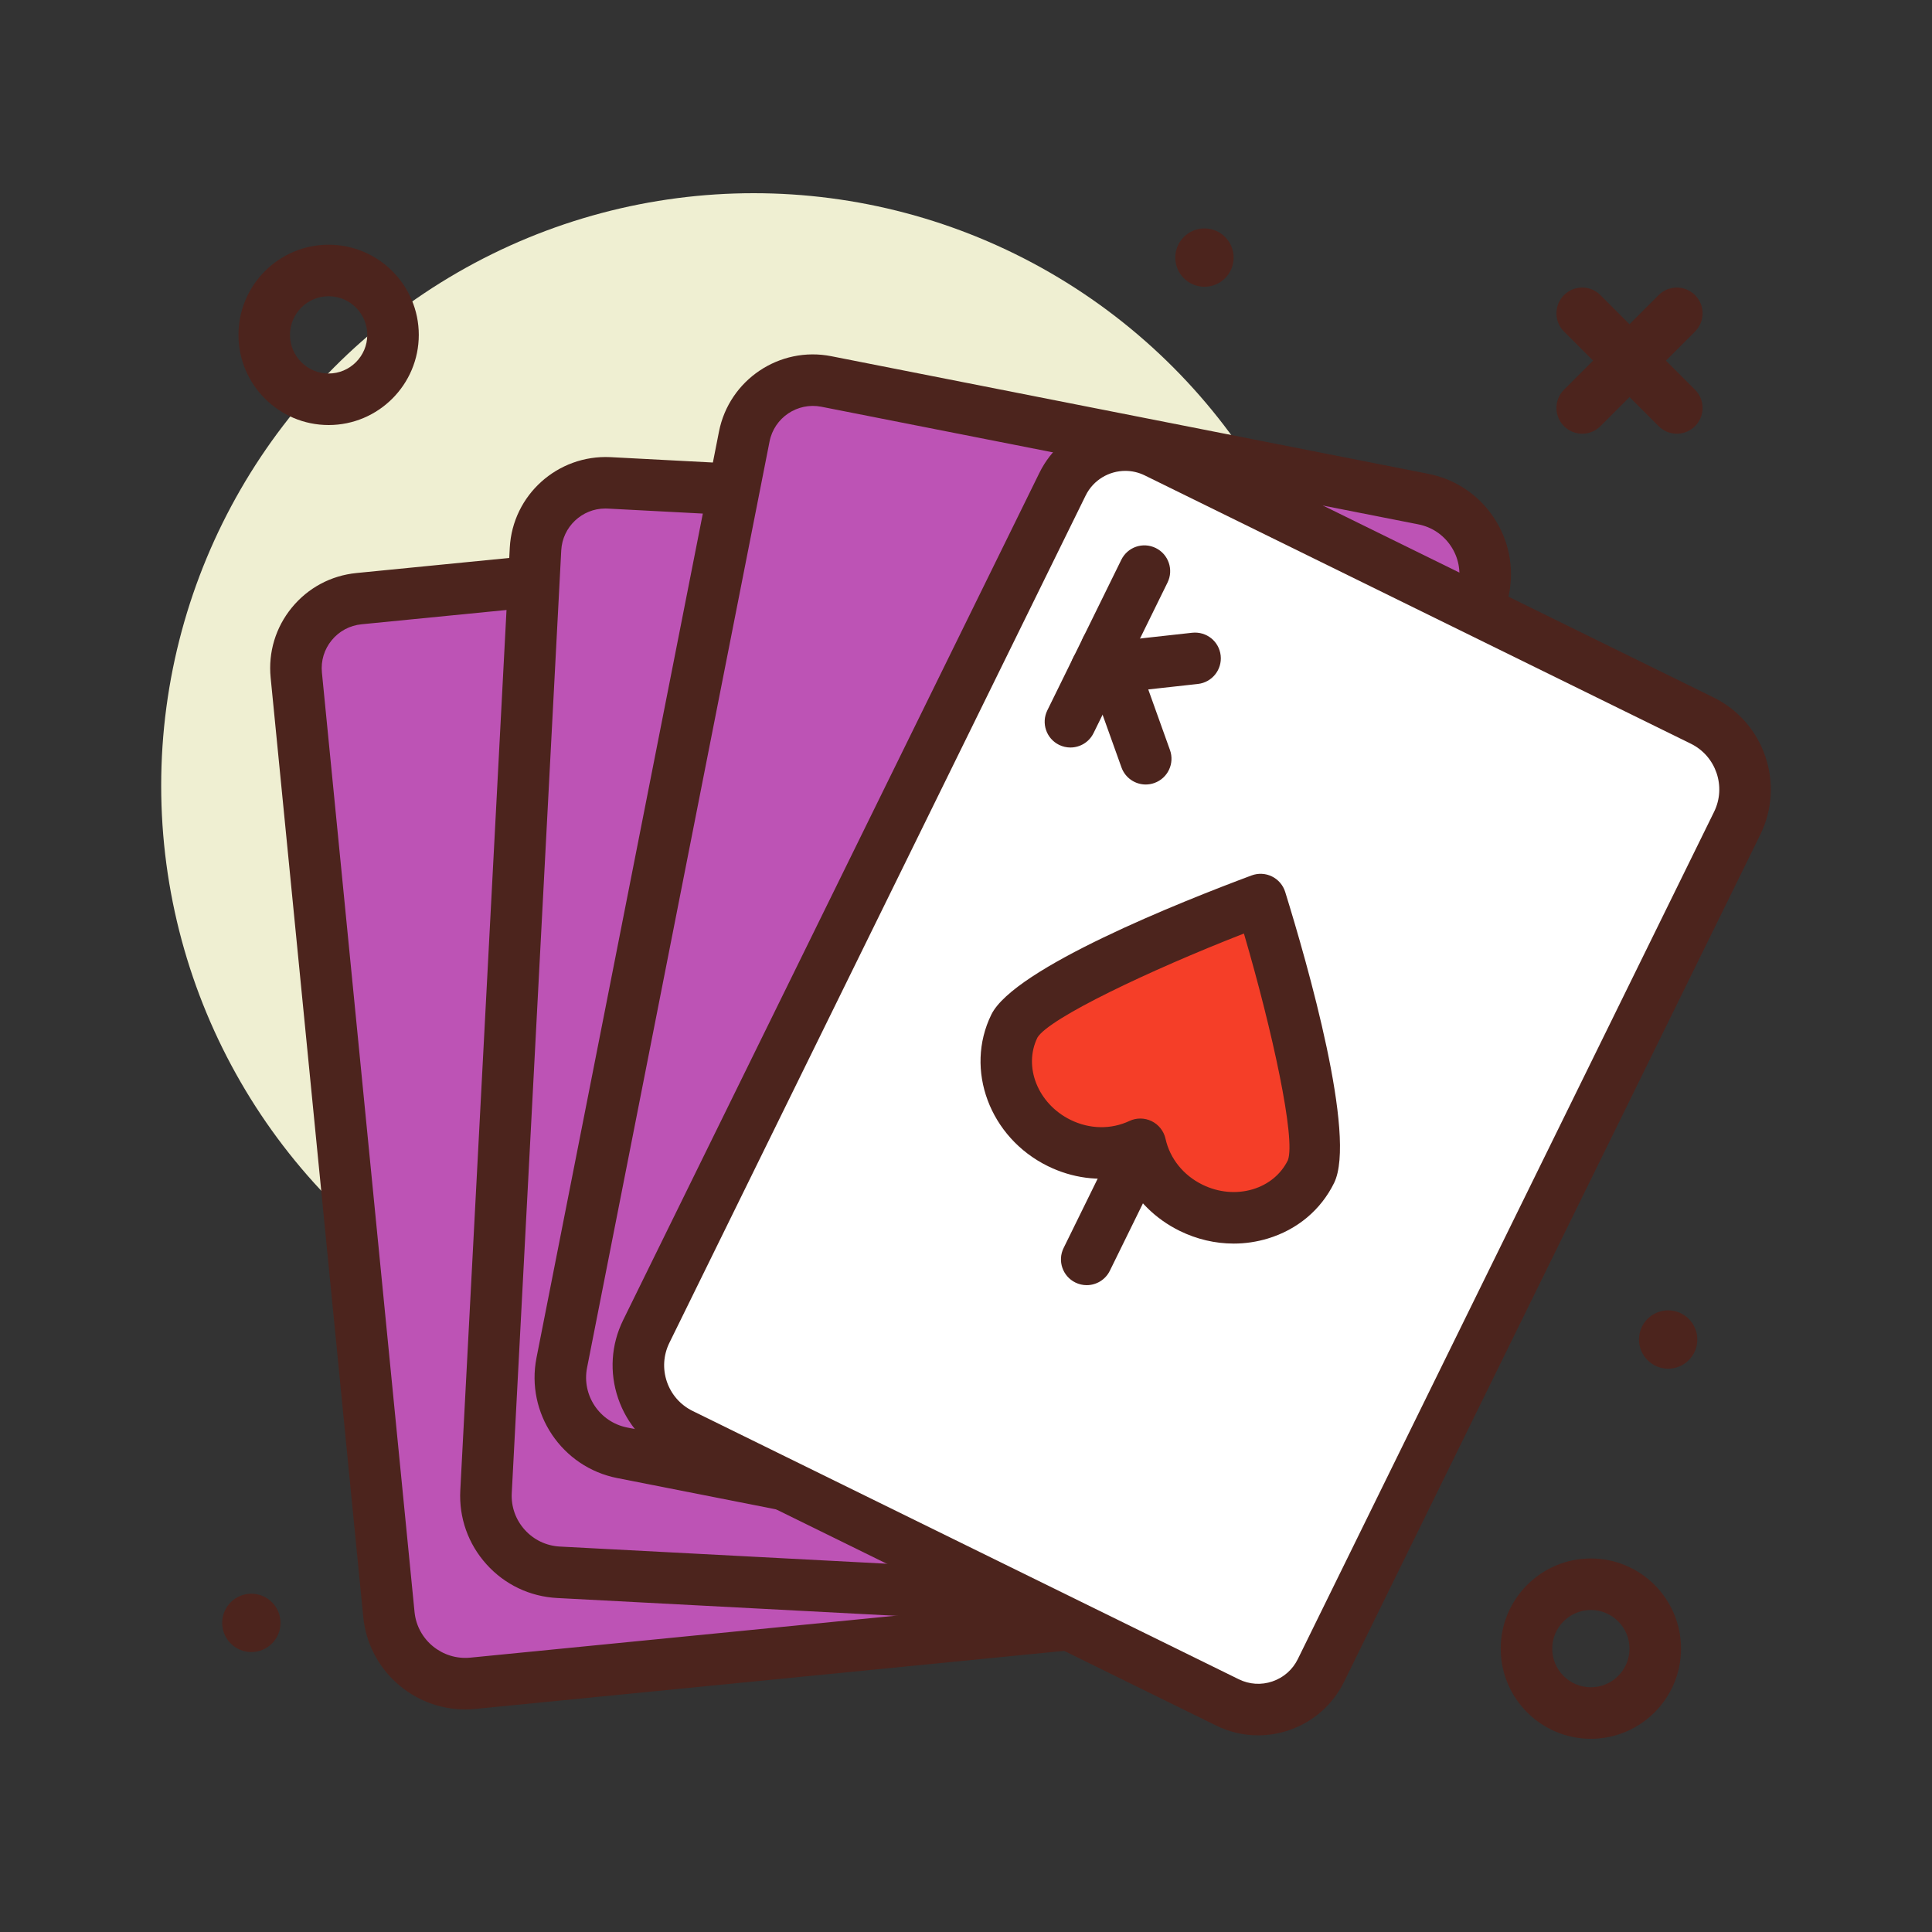<svg id="card_x5F_spread" enable-background="new 0 0 300 300" height="512" viewBox="0 0 300 300" width="512" xmlns="http://www.w3.org/2000/svg"><rect x="0" y="0" width="300" height="300" fill="#333333" stroke="none"/><circle cx="117.029" cy="122" fill="#efefd2" r="92"/><g fill="#4c241d"><path d="m51.029 66c-7.719 0-14-6.281-14-14s6.281-14 14-14 14 6.281 14 14-6.281 14-14 14zm0-20c-3.309 0-6 2.691-6 6s2.691 6 6 6 6-2.691 6-6-2.691-6-6-6z"/><path d="m247.029 270c-7.719 0-14-6.281-14-14s6.281-14 14-14 14 6.281 14 14-6.281 14-14 14zm0-20c-3.309 0-6 2.691-6 6s2.691 6 6 6 6-2.691 6-6-2.691-6-6-6z"/><circle cx="187.029" cy="40" r="4.529"/><circle cx="259.03" cy="208" r="4.529"/><circle cx="39.029" cy="252" r="4.529"/><path d="m245.682 67.348c-1.023 0-2.047-.391-2.828-1.172-1.562-1.562-1.562-4.094 0-5.656l14.695-14.695c1.562-1.562 4.094-1.562 5.656 0s1.562 4.094 0 5.656l-14.695 14.695c-.781.781-1.805 1.172-2.828 1.172z"/><path d="m260.377 67.348c-1.023 0-2.047-.391-2.828-1.172l-14.695-14.696c-1.562-1.562-1.562-4.094 0-5.656s4.094-1.562 5.656 0l14.695 14.695c1.562 1.562 1.562 4.094 0 5.656-.781.782-1.804 1.173-2.828 1.173z"/></g><path d="m167.426 252.109-94.022 9.272c-6.542.645-12.368-4.135-13.013-10.677l-14.387-145.876c-.588-5.967 3.772-11.282 9.739-11.87l94.022-9.272c6.542-.645 12.368 4.135 13.013 10.677l14.386 145.876c.59 5.967-3.771 11.282-9.738 11.87z" fill="#bd53b5"/><path d="m72.221 265.439c-8.066 0-15-6.143-15.812-14.34l-14.383-145.878c-.391-3.949.781-7.812 3.297-10.881 2.52-3.068 6.078-4.973 10.031-5.361l94.016-9.273c8.797-.863 16.531 5.539 17.391 14.266l14.387 145.875c.801 8.154-5.18 15.441-13.332 16.244l-94.02 9.271c-.528.052-1.052.077-1.575.077zm78.715-177.812c-.258 0-.516.014-.781.039l-94.016 9.273c-1.824.18-3.469 1.059-4.629 2.475-1.164 1.414-1.703 3.197-1.523 5.021l14.383 145.877c.426 4.334 4.312 7.504 8.641 7.088l94.023-9.271c3.762-.371 6.523-3.734 6.152-7.5l-14.387-145.873c-.402-4.074-3.848-7.129-7.863-7.129z" fill="#4c241d"/><path d="m181.08 249.098-94.348-4.954c-6.565-.345-11.607-5.946-11.262-12.51l7.685-146.382c.314-5.988 5.423-10.587 11.411-10.273l94.348 4.954c6.565.345 11.607 5.946 11.262 12.51l-7.685 146.382c-.314 5.988-5.423 10.587-11.411 10.273z" fill="#bd53b5"/><path d="m181.666 253.113c-.262 0-.527-.008-.797-.021l-94.348-4.953c-4.242-.223-8.145-2.084-10.984-5.24-2.844-3.158-4.285-7.232-4.062-11.475l7.684-146.381c.438-8.182 7.43-14.445 15.617-14.059l94.352 4.953c8.754.461 15.504 7.959 15.047 16.715l-7.688 146.381c-.207 3.963-1.945 7.607-4.895 10.264-2.754 2.476-6.25 3.816-9.926 3.816zm-87.676-174.15c-3.613 0-6.648 2.846-6.84 6.5l-7.684 146.381c-.113 2.109.602 4.133 2.016 5.701 1.41 1.568 3.352 2.494 5.461 2.605l94.348 4.953c1.82.086 3.586-.527 4.945-1.752 1.363-1.225 2.164-2.906 2.258-4.736l7.688-146.381c.23-4.352-3.125-8.078-7.477-8.309l-94.352-4.953c-.12-.005-.241-.009-.363-.009z" fill="#4c241d"/><path d="m189.306 243.851-92.696-18.264c-6.45-1.271-10.648-7.529-9.377-13.979l28.336-143.819c1.159-5.883 6.868-9.713 12.751-8.554l92.696 18.264c6.45 1.271 10.648 7.529 9.377 13.979l-28.336 143.819c-1.159 5.883-6.867 9.713-12.751 8.554z" fill="#bd53b5"/><path d="m191.408 248.057c-.949 0-1.91-.09-2.875-.281l-92.695-18.264c-8.602-1.695-14.223-10.074-12.531-18.676l28.336-143.82c1.586-8.039 9.41-13.293 17.449-11.703l92.699 18.264c4.168.82 7.766 3.215 10.133 6.742 2.367 3.529 3.215 7.768 2.395 11.936l-28.336 143.815c-1.395 7.073-7.625 11.987-14.575 11.987zm-1.328-8.129c3.711.721 7.324-1.695 8.051-5.404l28.336-143.818c.41-2.072-.012-4.178-1.188-5.93-1.176-1.754-2.965-2.943-5.035-3.352l-92.699-18.264c-3.715-.727-7.324 1.693-8.051 5.402l-28.336 143.819c-.844 4.275 1.953 8.439 6.227 9.283z" fill="#4c241d"/><circle cx="193.803" cy="249.892" fill="#4c241d" r="5.301"/><path d="m190.583 264.342-84.797-41.661c-5.9-2.899-8.333-10.032-5.434-15.932l64.637-131.563c2.644-5.382 9.15-7.601 14.532-4.957l84.797 41.661c5.9 2.899 8.333 10.032 5.434 15.932l-64.637 131.563c-2.644 5.382-9.151 7.601-14.532 4.957z" fill="#fff"/><path d="m195.358 269.463c-2.242 0-4.469-.514-6.539-1.531l-84.797-41.66c-3.812-1.873-6.668-5.117-8.039-9.139-1.371-4.02-1.098-8.334.777-12.146l64.637-131.562c3.613-7.355 12.523-10.395 19.891-6.783l84.797 41.66c7.867 3.867 11.125 13.416 7.258 21.285l-64.637 131.562c-1.75 3.562-4.781 6.23-8.539 7.512-1.575.534-3.196.802-4.809.802zm-20.614-196.346c-2.535 0-4.977 1.41-6.168 3.834l-64.636 131.563c-.93 1.895-1.066 4.039-.387 6.035.684 1.998 2.102 3.611 3.996 4.543l84.801 41.66c1.641.809 3.504.932 5.234.336 1.734-.592 3.133-1.822 3.941-3.467l64.637-131.562c1.922-3.91.301-8.656-3.609-10.578l-84.797-41.66c-.969-.477-2-.704-3.012-.704z" fill="#4c241d"/><path d="m168.74 199.559c-.59 0-1.191-.131-1.758-.41-1.984-.973-2.801-3.371-1.828-5.354l9.57-19.486c.973-1.984 3.367-2.809 5.352-1.826 1.984.973 2.801 3.371 1.828 5.354l-9.57 19.486c-.695 1.415-2.117 2.236-3.594 2.236z" fill="#4c241d"/><path d="m195.743 139.686s-34.988 13.049-38.216 19.618c-3.228 6.57-.118 14.709 6.945 18.179 4.203 2.065 8.839 1.97 12.601.203.901 4.057 3.659 7.785 7.862 9.85 7.063 3.47 15.406.958 18.633-5.612 3.228-6.569-7.825-42.238-7.825-42.238z" fill="#f53e28"/><path d="m191.565 193.102c-2.859 0-5.727-.664-8.391-1.975-3.785-1.861-6.762-4.834-8.551-8.451-3.973.799-8.133.256-11.918-1.604-9.027-4.438-12.965-14.994-8.77-23.531 3.551-7.219 29.441-17.514 40.41-21.604 1.035-.381 2.176-.328 3.164.158.984.484 1.73 1.355 2.055 2.406 3.465 11.182 11.141 37.969 7.594 45.186-2.055 4.186-5.719 7.254-10.312 8.637-1.723.52-3.5.778-5.281.778zm-14.493-19.416c.605 0 1.207.137 1.762.41 1.09.535 1.879 1.535 2.145 2.723.684 3.078 2.77 5.678 5.723 7.129 2.5 1.229 5.285 1.482 7.836.719 2.445-.736 4.375-2.336 5.441-4.506 1.25-3.221-2.363-20.006-6.824-35.205-14.758 5.76-30.254 13.16-32.059 16.15-2.23 4.541.066 10.295 5.141 12.787 2.941 1.449 6.277 1.514 9.137.172.538-.253 1.116-.379 1.698-.379z" fill="#4c241d"/><path d="m166.213 116.072c-.59 0-1.191-.131-1.762-.41-1.98-.975-2.797-3.371-1.824-5.354l11.488-23.383c.973-1.982 3.352-2.809 5.355-1.826 1.98.975 2.797 3.371 1.824 5.354l-11.488 23.383c-.694 1.416-2.116 2.236-3.593 2.236z" fill="#4c241d"/><path d="m170.217 107.924c-2.012 0-3.746-1.514-3.973-3.561-.242-2.195 1.34-4.172 3.539-4.416l15.348-1.695c2.223-.229 4.172 1.344 4.414 3.537.242 2.195-1.34 4.172-3.539 4.416l-15.348 1.695c-.148.016-.296.024-.441.024z" fill="#4c241d"/><path d="m177.908 121.818c-1.641 0-3.18-1.02-3.766-2.652l-6.121-17.08c-.746-2.08.336-4.369 2.418-5.115 2.066-.748 4.367.336 5.113 2.416l6.121 17.08c.746 2.08-.336 4.369-2.418 5.115-.444.16-.897.236-1.347.236z" fill="#4c241d"/></svg>